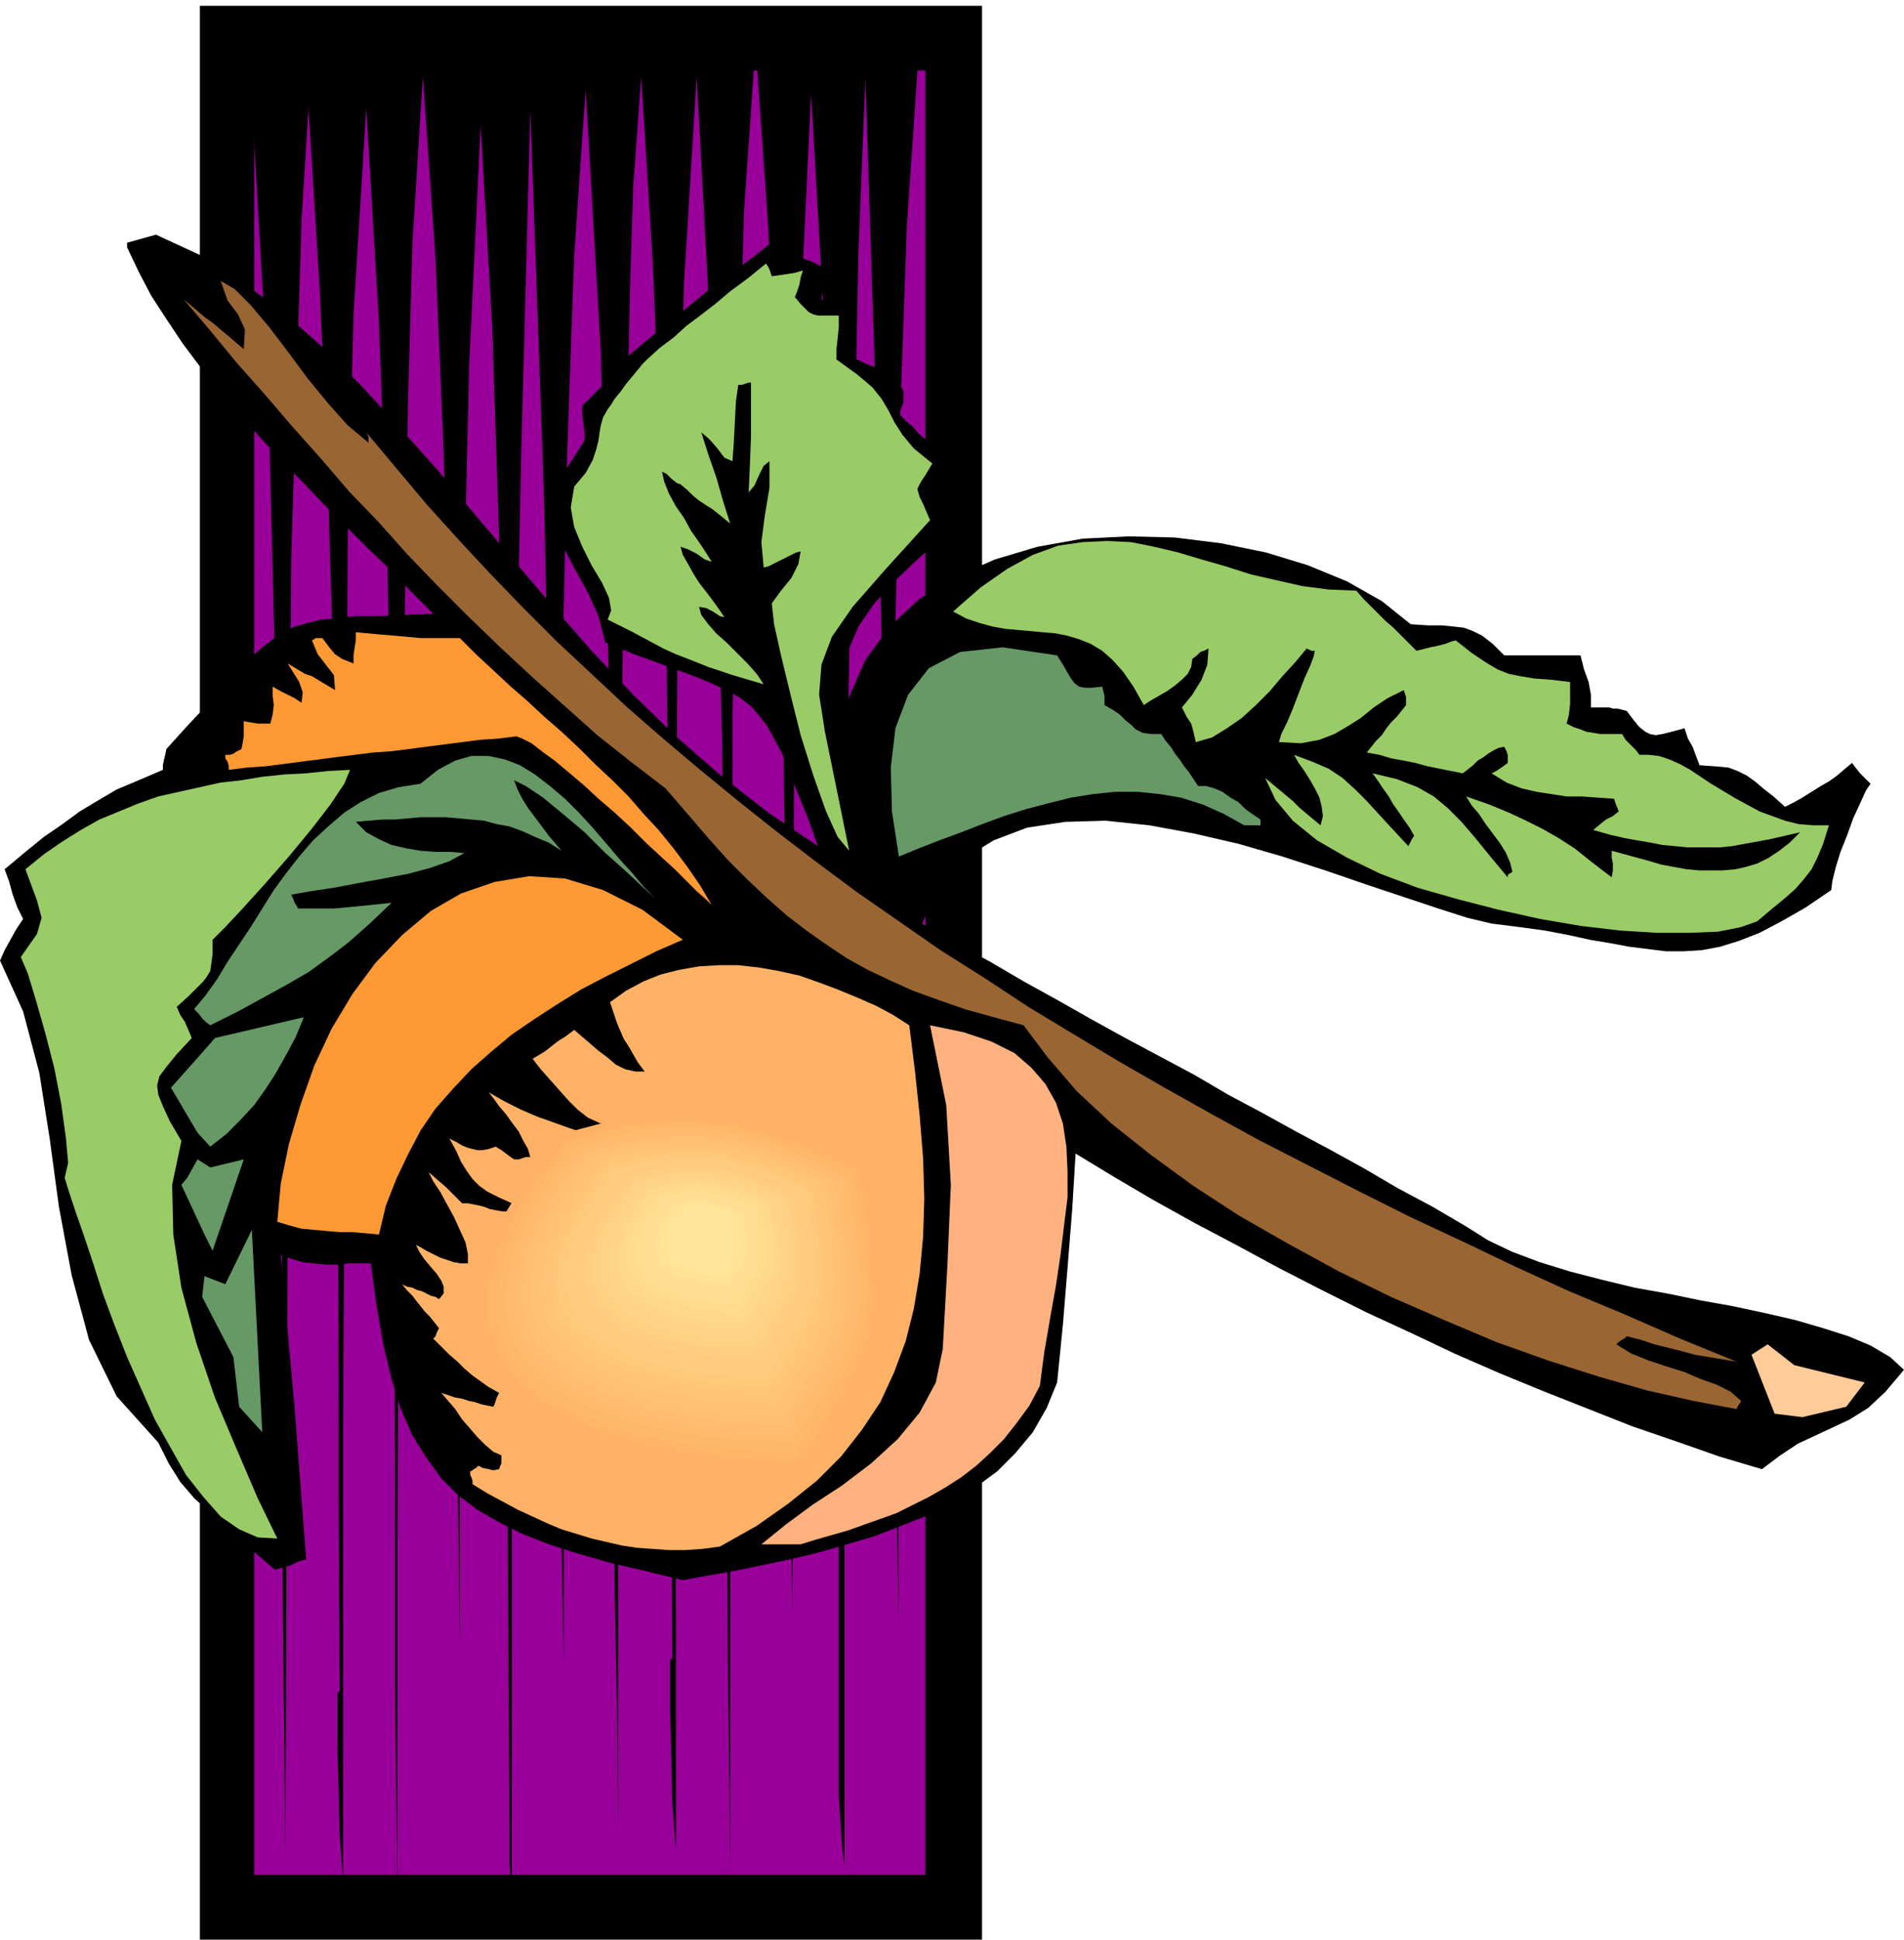 <svg xmlns="http://www.w3.org/2000/svg" fill-rule="evenodd" height="1.678in" preserveAspectRatio="none" stroke-linecap="round" viewBox="0 0 1648 1678" width="1.648in"><style>.pen1{stroke:none}.brush2{fill:#000}.brush6{fill:#ffb266}.brush8{fill:#9c6}.brush9{fill:#696}.brush10{fill:#f93}.brush20{fill:#ffcc7f}</style><path class="pen1 brush2" d="M850 5H173v1673h677V5z"/><path class="pen1" style="fill:#909" d="M801 61H220v1561h581V61z"/><path class="pen1 brush2" d="m508 61-11 160-6 169-4 175-1 178v179l1 178 1 174v168l-6-337-4-337-7-336-12-337-4 151-4 151-3 152-3 151h-2v942l-1-16-1-15v-32l-1-172-1-182v-188l-1-192-2-191-4-189-6-183-10-174-10 210-5 218-1 220v212h-2v460l-2-166-1-172-1-175-2-177-3-175-5-172-7-167-11-158-9 143-4 144-2 145-3 146-1 232-2 232-1 232v309l-2-192v-195l-1-198V865l-2-198-4-196-7-192-11-186-11 179-5 190-1 192-1 186-1 197-1 197v394l-3-41-1-40-1-41v-42h1l1-1v-1l-1-168v-172l-1-175-1-177-2-175-5-173-7-168-10-161-6 97-3 98-3 98-3 100-2 283-1 281-1 281-1 282-1-108-1-107-1-106-1-107v-1l1-1 1-1v-1l-3-282-3-285-7-283-16-277 18-5 18-3 19-3 18-2 18-1 19-1h37l18 1 19 1 18 1 18 1 18 1h18l18 1h18v16z"/><path class="pen1 brush2" d="m796 34-11 160-6 169-4 175-1 178 1 179 1 178 1 174 1 168-6-337-5-336-7-337-11-337-6 150-3 152-4 151-3 152h-2v942l-2-17-1-15-1-14-1-17V818l-2-192-5-189-7-183-10-173-10 210-4 218-1 220-1 212v460l-3-165-1-172-1-176-2-176-2-176-5-172-7-167-11-158-10 143-4 144-2 145-4 146v232l-1 232-1 232v309l-2-192-1-195-1-198-1-199-2-198-5-196-7-192-10-186-11 179-5 190-1 192-1 186-1 197v197l1 198v196l-3-41-1-41-1-41v-42l1-1h1l-1-168v-172l-1-175-1-177-2-175-5-173-7-168-10-161-7 96-3 98-2 99-3 100-3 283-1 281-1 281v282l-1-108-2-107-1-106v-110l1-1h1l-3-282-3-285-7-283-16-277 18-5 18-3 18-3 18-2 19-1 18-1h37l19 1 19 1 18 1 19 1 18 1h19l18 1h18v8l-1 5-1 3z"/><path class="pen1 brush2" d="m135 203-25 7v4l10 21 11 21 13 20 14 21 15 20 16 20 17 20 17 19 18 20 19 19 19 20 19 19 19 19 20 19 19 20 19 19-26 1-22 1h-19l-17 2-13 1-12 3-11 3-10 5-9 6-9 7-10 9-11 11-12 13-14 16-17 18-19 21-1 5-1 4-1 5v4l-21 9-19 8-17 10-15 9-15 11-16 11-16 13-18 15 4 11 3 11 4 11 5 10-6 9-5 9-5 9-4 9 20 44 14 53 9 57 8 59 11 59 15 56 24 49 36 40 9 18 10 16 12 14 14 13 13 13 15 12 14 12 14 12 7-2 7-2 6-3 7-2-5-65-5-66-6-66-6-66 9 3 10 3 10 1 10 1h10l10-1h19l5 37 6 34 7 29 8 26 10 23 12 19 13 18 14 14 17 13 19 11 20 10 23 9 25 8 28 8 30 7 33 8 22-4 23-4 24-5 24-5 25-6 24-7 24-7 23-9 23-9 21-11 20-13 19-14 16-16 15-18 12-21 9-22 5-50 4-49 4-50 3-49 33 20 34 20 36 20 36 19 37 20 37 19 38 19 39 18 38 18 39 17 39 16 38 15 38 15 38 13 37 13 37 11 16-12 15-10 15-7 15-7 15-7 16-10 15-14 16-19-12-11-17-10-19-8-22-7-24-7-26-6-28-6-28-5-29-6-28-5-29-7-27-7-26-8-24-9-21-10-19-12-29-17-30-16-29-17-29-16-30-16-29-16-30-16-29-17-30-16-30-16-29-16-30-17-29-16-29-17-30-16-29-17 15-32 21-24 26-16 29-11 33-5 35-1 38 4 38 7 39 9 38 11 37 12 35 12 33 11 30 10 25 8 21 5 24 3 22 3 21 4 18 4 18 3 16 3 16 2 16 2h15l16-1 16-3 16-5 18-7 19-10 21-12 22-15 1-8 3-12 4-13 6-15 5-14 6-13 5-11 4-6-5-5-4-4-4-5-3-4-6 5-7 6-7 5-7 4-8 5-8 5-7 4-8 4-10-9-9-7-7-6-7-5-8-4-8-3-11-1-14-1-3-8-3-8-4-7-3-9-11 3-8 2-6 1-5-1-4-2-5-4-5-6-6-8-4-1-4-1h-4l-3-1h-16v-11l-2-11-4-11-3-12h-66l-10-10-9-7-8-4-8-3-9-1-10-1h-12l-15-1-25-20-30-17-34-14-36-11-39-8-40-5-40-1-40 2-39 7-37 11-34 15-31 19-26 24-21 29-15 34-8 39-1-32 3-26 6-23 9-21 13-19 17-19 21-20 25-22 1-11-2-9-4-9-7-10 5-4 5-5 4-6 2-7-6-5-6-5-5-6-5-5-6-5-5-6-6-5-6-6 4-10v-9l-3-7-5-5-7-5-9-4-10-4-10-5-1-10 1-8 2-7v-5l-1-5-5-5-9-4-14-6 1-7 1-7 1-6 1-7-7-3-6-3-6-2-6-3v-7l-1-7-1-6v-7l-18 14-19 15-19 14-19 14-18 15-19 15-18 15-18 15v4l-5 5-5 5-5 5-4 4-4 4-5 5-4 4-4 4v8l1 8 1 7v7l-18 28-7 24 1 22 6 19 10 19 11 20 9 20 6 23 25 10 22 8 19 7 16 6 14 6 11 5 10 6 9 7 7 8 7 9 6 11 7 13 6 15 7 18 9 22 9 25-43-29-41-32-39-34-37-36-36-38-34-39-34-40-33-39-32-38-33-37-33-36-33-33-34-30-36-27-36-23-39-18z"/><path class="pen1" style="fill:#fc9" d="m1598 1217 16-21-61-15-23-18-14 9 20 51 24 3 38-9z"/><path class="pen1" style="fill:#ffb27f" d="m693 1336 13-4 14-4 14-4 14-5 14-5 14-5 14-7 14-7 14-8 14-9 13-10 12-11 12-12 11-14 11-15 9-17 4-30 5-29 5-28 4-27 3-25 3-24v-23l-1-21-3-20-6-18-9-16-12-14-15-13-20-10-24-8-29-6 14 69 4 69-3 70-4 72-6 29-14 26-19 23-23 21-25 19-26 17-23 17-21 17h34z"/><path class="pen1 brush6" d="m623 1338 32-18 27-19 25-20 21-21 18-23 16-24 12-26 10-27 7-28 5-30 3-32 1-33-1-35-3-37-4-38-5-40-14-9-15-8-16-7-17-7-16-6-17-6-18-4-17-3-18-2h-17l-17 1-17 3-16 4-15 6-15 8-14 10 3 9 3 9 3 7 3 7 4 6 4 7 4 7 6 8h-8l-9-2-8-4-7-6-8-6-7-6-7-6-7-6-4 3-4 3-5 3-4 3-5 4-4 3-5 3-5 3 7 9 8 9 8 9 8 9 8 8 9 7 11 5 11 3 2 4 1 3 3 4 3 3-16-4-16-4-15-5-14-5-14-5-14-6-14-7-14-8 4 5 5 7 6 7 5 7 6 8 4 8 4 7 2 7h-4l-3 1-3 1h-4l-3-2-4-3-4-3-5-3-6 2-5 1h-5l-4-1-4-1-5-2-5-3-6-3 6 11 4 9 5 8 5 7 6 6 7 5 10 5 11 5v7h-8l-6-1-5-1-5-2-4-1-5-1-5-1h-5l-7-7-7-7-7-6-8-7 4 8 6 9 6 11 6 11 5 11 5 11 2 10v8h-6l-6-1-6-2-6-2-6-3-6-3-5-3-4-2 3 6 4 6 5 6 6 7 4 6 2 5v6l-4 5-3-2-4-1-4-2-4-2-4-1-4-2-5-1-4-2 4 5 5 5 3 4 4 5 4 5 4 4 4 5 4 5-1 2-1 2-1 3-2 2 7 7 7 7 7 6 6 6 7 6 7 5 7 5 9 5-2 4-1 3-1 3-1 2-5-1-5-1-6-2-5-1-6-2-6-1-6-2-6-2 6 7 6 7 6 9 7 8 6 7 7 7 7 6 7 3v7l-1 2-1 3-5 1-4-1-5-1-4-2-2 2-2 1-1 1-2 1v3l1 2 1 3v3l13 8 13 7 13 7 13 6 13 6 12 5 13 4 13 4 13 3 13 3 13 2 14 1 14 1h14l15-1 15-2z"/><path class="pen1" style="fill:#963" d="m1507 1212-9-8-12-6-14-5-14-6-16-5-15-5-15-6-13-8 2-2 3-2 2-1 2-2 12 3 12 4 12 3 12 3 11 3 12 2 12 2 12 2-49-20-48-21-48-20-46-21-46-22-45-21-44-22-43-22-43-22-42-23-41-23-40-23-40-24-38-23-38-25-38-24-36-25-36-25-35-26-34-26-34-27-33-27-32-27-31-27-31-29-30-28-29-29-29-30-27-29-28-31-26-31-26-31 1 2 1 2v5l-18-15-17-19-18-22-17-23-16-21-16-19-14-14-12-7 6 17 9 12 6 13-1 17-6-5-7-6-6-5-7-6-7-5-6-5-7-6-6-5 23 27 23 28 24 27 24 28 25 28 24 28 26 27 25 28 26 27 27 27 27 26 28 26 28 25 28 25 29 23 30 23 19 22 18 21 17 19 17 17 17 16 17 15 17 13 17 12 18 12 18 10 19 9 20 9 22 8 23 8 25 7 26 7 21 28 25 29 30 28 34 27 37 27 40 26 42 24 44 24 45 22 46 20 45 19 45 16 44 14 42 12 40 9 37 7 1-2 1-2 1-1 1-2z"/><path class="pen1 brush8" d="m240 1331-17-35-18-42-19-45-16-47-13-48-7-46-1-43 8-38-10-17-6-13-4-10-1-8 2-8 6-8 9-11 13-14-3-7-3-7-4-6-3-7 10-9 7-7 6-6 3-4 3-5 1-7 1-8v-12l11-11 15-16 19-21 21-24 19-23 17-22 12-18 5-12-19 1-19 2-19 1-19 2-18 3-18 2-18 4-18 4-18 4-17 6-17 7-17 7-16 9-16 10-16 11-16 13 10 27 4 15-4 14-14 20 6 14 7 23 8 28 8 31 6 31 4 29 2 22-3 13 4 13 6 18 7 20 8 24 8 25 10 27 11 28 12 27 12 27 14 25 13 23 15 19 15 17 16 11 16 7 17 1z"/><path class="pen1 brush9" d="m227 1239-9-175-23 47-18-7-2 18 27 52 5 43 20 22z"/><path class="pen1 brush10" d="m328 1068 6-25 9-23 10-21 11-21 13-19 15-17 16-17 17-15 18-15 19-13 20-13 21-13 21-11 22-11 22-11 23-10-35-26-34-17-33-10-31-2-30 5-29 10-26 15-25 21-23 24-20 27-18 30-15 32-12 34-10 34-7 34-3 33 10 3 11 3 11 1 11 1 12 1h11l11 1 11 1z"/><path class="pen1 brush9" d="m184 1082 27-79-29 7-11-7-9 16-5 6 20 43 7 14zm-2-90 14-11 12-12 12-13 10-14 9-14 9-16 8-15 7-17-77 18-6 7-32 36 23 39 11 12z"/><path class="pen1 brush8" d="m1521 797 13-11 11-9 9-8 7-8 7-9 5-10 5-12 5-16h-13l-13-1-12-3-11-4-11-4-11-6-11-6-10-6-10-6-9-6-9-6-9-5-9-4-9-3-9-1h-8l-3-4-4-4-5-5-3-5h-19l-6-1-6-1-5-2-6-2-6-3 2-8 1-9v-19l-17-2-14-1-12-2-10-2-10-4-10-6-12-8-14-11-4 1-5 2-4 1-4 1-5 1-4 1-4 1-4 1-7-7-6-6-7-7-7-6-6-6-7-7-6-6-6-7-24-1-23-3-22-5-22-5-22-7-21-6-20-6-21-5-20-4-21-1-21 1-21 3-22 8-22 12-23 16-24 21 11 6 12 4 11 3 11 2 11 1 11 1 11 1 11 1 10 2 10 3 10 4 10 6 9 8 9 10 9 13 9 16 6-4 7-4 7-4 7-5 6-5 5-5 3-6 1-7 4-3 3-3 3-1 4-2-1 14-5 13-8 13-9 11 4 8 4 6 2 7 2 9 14-4 13-8 13-9 12-11 12-12 11-13 11-12 10-12 2 1 2 1h3l-1 5-3 8-5 11-5 13-5 13-5 12-5 10-2 7 19 1 16-3 13-5 12-7 11-7 11-9 12-8 14-7 1 3 1 3v7l-4 5-4 5-5 5-4 5-4 6-5 5-4 5-4 5 11 2 10 3 11 2 10 2 11 3 10 2 10 2 10 2 4-3 5-4 4-4 5-3 4-3 5-3 4-2 5-1 2 4 1 3v7l-4 3-3 2-3 2-4 2 13 8 13 5 13 3 13 2 13 2h13l14 1 14 1 1 3 1 3 1 2 1 3-5 4-6 3-5 4-6 5 14 4 13 3 11 2 12 2 10 2 11 1 10 1h29l10-1 11-2 11-2 11-2 13-3 13-3-9 9-9 7-9 6-10 5-10 3-9 2-11 1h-20l-11-1-11-2-11-2-10-3-11-3-11-3-11-3v6l1 5v6l-1 6-17-13-15-12-14-9-14-8-14-7-15-7-17-7-20-7 5 8 6 7 6 9 6 8 6 8 5 8 4 9 2 8-1 1-2 1-1 1v2l-15-18-13-16-12-14-12-12-12-10-14-8-18-7-21-5 5 7 4 6 5 7 4 7 5 7 4 6 5 7 4 7-2 3-1 2-1 2-1 2-13-14-12-13-11-12-10-10-11-10-12-8-14-6-16-6 4 7 5 7 5 8 4 7 4 8 2 8 1 8-2 8-6-5-6-5-6-5-6-6-6-5-6-5-6-5-6-5 9 19 15 18 21 17 26 15 29 14 32 12 35 10 35 9 36 8 35 6 34 4 32 2h28l25-1 20-4 14-5z"/><path class="pen1 brush9" d="m567 777-10-10-10-12-11-12-11-13-12-14-12-13-12-12-13-11-13-10-13-8-13-5-14-3h-15l-14 4-15 8-15 12-19 3-17 5-16 8-14 9-14 12-13 12-12 14-11 14-11 15-10 16-10 16-10 15-10 15-9 15-10 14-10 12 4 4 3 4 3 3 4 3 24-12 22-12 20-11 19-11 18-13 17-13 18-16 19-18-9 1-10 1-10 1-10 1-11 1h-31l-1-2-2-3-1-3-2-4 17-3 20-3 21-4 22-4 21-4 19-5 17-6 13-7-12-1h-13l-13-1-12-2-13-3-11-5-11-6-9-9 11-1 12-1h11l11-1 11-1h22l11 1 11 1 11 1 11 3 11 2 11 4 11 5 12 5 11 7-5-6-6-7-6-8-6-8-6-8-5-8-4-8-3-8 10 5 15 10 17 14 19 16 18 18 18 16 15 14 10 9z"/><path class="pen1 brush10" d="m616 783-10-17-11-16-12-16-13-16-13-14-13-15-14-14-15-14-14-14-15-14-15-13-15-14-15-13-15-14-14-13-14-14h-34l-11-1-11-1-12-1-11-1-11-1v7l-1 6-1 7v7l-10-4-6-4-5-6-6-8h-6l-1 1-2 1 5 12 7 9 7 9 1 13-5-3-5-3-5-3-5-3-6-2-5-3-5-3-5-3 5 8 5 8 3 9-1 9-6-4-6-3-6-3-7-4v8l1 8-1 8-2 8h-11l-6-1-6-1v13l-1 6-1 5-4 2-3 2-3 1h-4v3l2 3 1 4v3l16-2 15-1 16-2 15-2 16-2 15-2 16-2 16-2 15-1 16-2 15-2 16-2 15-2 16-2 15-1 16-2 5 2 8 4 9 7 11 8 12 10 13 11 13 12 14 12 14 13 13 13 13 12 12 11 10 10 9 9 8 7 5 5z"/><path class="pen1 brush9" d="M1091 714v-5l-6-4-7-5-6-6-7-4-7-5-7-3-7-2h-7l-4-6-4-6-4-5-4-6-4-5-3-5-5-6-4-6h-9l-7-1-6-3-4-4-5-4-5-5-6-4-7-4v-8l-1-4-1-4-9 1h-6l-5-1-4-3-3-4-3-5-4-7-5-8-47-7-37 4-27 14-18 23-11 29-4 34 1 38 6 39 17-7 18-7 19-7 18-7 19-7 19-6 19-5 20-5 19-3 19-2h20l19 2 18 3 19 6 18 8 18 10h14z"/><path class="pen1 brush8" d="m735 736-12-59-9-44-5-32 2-26 9-24 18-26 28-32 39-43-3-7-3-7-3-6-2-7 3-6 4-6 3-5 3-5-16-13-10-12-7-11-5-10-6-10-8-10-13-11-18-13v-9l1-9 1-10v-10h-18l-4-1-4-2-3-3-4-4-5-6 2-5 2-6 1-6 2-6-7 2-6 1-7 1-7 1-1-3-1-3-1-2-2-3-16 13-15 11-13 11-13 10-12 9-11 10-12 9-11 10-4 4-4 5-5 6-5 6-5 7-5 6-3 5-3 4-4 7-2 7-1 6-1 7-2 8-3 9-6 11-10 12-3 18 3 17 7 17 8 16 9 15 6 13 2 11-3 8 20 10 15 8 13 7 11 5 13 5 15 6 21 7 27 8-6-9-8-9-9-9-9-9-9-8-7-8-6-8-2-7 6 1 6 3 6 4 4 1-4-6-5-7-6-8-7-9-5-8-5-9-4-7-2-7 6 2 8 4 7 5 6 2-5-8-6-9-7-10-6-11-7-10-6-11-4-10-2-9 4 2 4 4 5 4 3 1 6 5 5 5 5 4 6 4 5 3 5 4 5 4 6 5-6-19-6-21-7-20-6-19 7 6 7 8 6 8 7 3 1-14 1-19 1-19 2-14h3l3-1 3-1h2v47l-1 26-1 22 5-6 4-9 4-8 5-4v23l-4 24-3 23 2 22 4-1 4-2 4-2 4-2 4-2 4-2 4-2 4-1-2 11-6 12-9 11-8 11 2 18 6 27 8 33 9 36 11 35 11 31 10 22 10 12z"/><path class="pen1 brush6" d="m483 983-28 38-21 34-13 32-7 29-1 26 5 23 10 21 16 18 20 16 24 14 28 12 31 9 34 7 36 6 38 3 40 2 26-41 19-31 13-26 7-24 2-24-1-29-5-37-7-49-15-8-15-7-15-7-16-6-16-5-16-5-16-3-16-3-17-2-17-1h-17l-18 2-17 2-18 3-19 5-18 6z"/><path class="pen1" style="fill:#ffb568" d="m490 987-27 36-20 33-14 30-6 28-1 25 5 22 10 20 15 18 19 15 23 13 27 11 30 10 32 7 35 5 37 4 38 2 24-39 18-31 12-25 7-22 3-24-2-28-4-36-7-47-14-8-15-7-15-7-14-5-15-5-16-5-15-3-16-2-16-2-16-1-16 1-17 1-17 2-17 4-17 4-18 6z"/><path class="pen1" style="fill:#ffb76b" d="m495 989-26 35-19 32-13 29-6 27-1 24 4 22 10 19 14 17 18 15 22 13 26 10 28 9 31 6 33 5 35 3 37 2 24-38 17-29 12-23 7-22 3-22-1-27-5-35-7-45-14-7-13-7-14-6-15-6-14-5-15-4-15-3-15-3-15-2h-31l-16 1-16 2-17 3-16 5-17 5z"/><path class="pen1" style="fill:#ffba6d" d="m499 992-25 33-18 31-12 28-6 25-1 23 4 21 10 18 13 16 18 15 21 12 25 10 27 8 30 7 32 4 34 3 35 2 23-36 17-27 11-23 6-20 2-22-1-26-4-32-7-43-13-7-14-7-13-6-14-6-14-5-14-4-14-3-14-3-15-1-15-1h-15l-15 1-16 2-16 4-16 4-16 5z"/><path class="pen1" style="fill:#ffbc70" d="m504 996-24 32-17 29-12 27-6 24v22l4 20 8 17 13 16 17 14 20 11 23 10 26 8 29 6 30 5 32 3 34 1 22-35 17-26 11-22 6-20 3-21-1-25-4-32-6-41-13-7-13-6-13-6-13-5-13-5-14-3-13-3-14-2-14-2h-29l-15 1-14 3-16 3-15 4-16 5z"/><path class="pen1" style="fill:#ffbf72" d="m508 998-23 30-16 28-11 26-5 23-1 21 4 19 9 17 12 15 16 13 20 11 22 9 25 8 27 5 29 5 31 3 32 1 21-33 15-25 11-20 6-19 2-20-1-24-5-30-6-40-12-6-12-6-12-6-13-5-12-4-13-3-13-3-13-3-14-1-13-1-14 1-14 1-15 2-14 2-15 4-15 5z"/><path class="pen1" style="fill:#ffc175" d="m513 1001-22 29-15 27-11 24-5 23-1 20 4 18 8 16 12 14 16 13 18 10 22 9 24 8 26 5 28 5 29 2 31 2 20-32 15-24 9-21 6-18 1-19-1-22-4-29-6-38-11-6-12-6-12-5-11-4-13-4-12-4-12-2-13-3-13-1h-26l-13 1-14 1-14 3-14 4-14 4z"/><path class="pen1" style="fill:#ffc477" d="m519 1005-21 27-15 25-10 23-5 21-1 19 4 17 7 15 11 14 15 11 17 11 21 8 22 7 25 6 26 4 28 2 29 2 19-30 15-23 9-19 6-17 2-19-1-21-4-27-5-36-11-6-11-5-12-5-11-5-12-4-11-3-12-3-12-2-12-1h-25l-13 1-12 2-13 3-14 3-13 5z"/><path class="pen1" style="fill:#ffc67a" d="m524 1007-20 26-14 24-10 22-5 20v18l3 16 7 15 11 12 13 12 17 9 19 8 22 7 23 5 25 3 27 3 28 1 18-28 13-22 8-18 5-16 2-16-1-21-4-25-5-34-10-6-11-5-10-5-11-4-11-4-11-3-11-3-11-2-12-1h-23l-12 1-12 1-12 3-13 3-12 4z"/><path class="pen1" style="fill:#ffc97c" d="m528 1010-18 25-14 22-9 21-4 19-1 17 4 15 6 14 11 12 13 10 15 9 18 8 21 6 22 5 23 4 25 3 26 1 17-27 12-20 9-17 5-16 2-16-1-19-3-24-5-32-10-6-10-5-10-5-10-4-10-3-11-3-10-3-11-2-11-1h-22l-11 1-12 2-12 2-12 3-12 4z"/><path class="pen1 brush20" d="m533 1012-17 23-13 22-9 20-4 18v16l3 15 6 13 10 11 12 10 15 8 17 8 19 5 21 5 22 3 24 2 24 1 16-25 12-20 8-16 5-14 2-16-1-18-3-23-5-30-9-5-10-4-9-4-10-4-9-3-10-3-10-2-10-2-11-1h-21l-11 1-10 1-11 2-12 3-11 3z"/><path class="pen1 brush20" d="m537 1016-16 22-11 20-8 19-4 16v15l3 14 6 12 9 10 11 10 14 7 15 7 18 5 19 4 21 3 22 2 23 1 15-23 12-18 7-14 5-14 1-14v-17l-2-22-4-29-18-9-18-7-19-5-19-4-19-1-20 1-21 3-22 6z"/><path class="pen1" style="fill:#ffce82" d="m544 1019-15 21-11 18-8 18-4 15v15l2 12 6 12 8 9 11 9 13 8 14 6 17 5 18 4 20 2 20 2 22 1 14-22 10-17 7-14 4-13 2-13-1-16-3-20-4-27-16-8-17-7-17-5-18-3-18-1h-18l-19 3-19 6z"/><path class="pen1" style="fill:#ffd184" d="m549 1023-15 19-10 17-7 16-4 14-1 13 3 12 5 10 7 9 10 8 12 7 14 6 16 4 17 4 18 3 20 1 20 1 13-20 9-16 7-12 4-12 1-12-1-15-2-19-4-24-15-8-16-7-15-5-17-3-16-1-17 1-18 3-18 6z"/><path class="pen1" style="fill:#ffd387" d="m553 1025-13 17-10 17-7 14-3 14v12l2 11 5 10 7 8 9 8 11 6 13 5 15 5 15 3 17 3 18 1 18 1 12-19 10-15 6-12 3-11 1-12v-13l-2-17-3-22-14-7-15-6-15-5-15-3-16-2-16 1-16 3-17 5z"/><path class="pen1" style="fill:#ffd689" d="m558 1028-12 16-9 15-7 14-3 12v11l2 10 4 9 7 7 9 7 10 6 12 5 13 4 15 3 15 2 17 1 17 1 11-17 8-13 5-11 3-10 1-10-1-12-2-16-3-21-13-7-13-6-13-4-14-3-14-1h-15l-15 3-15 5z"/><path class="pen1" style="fill:#ffd88c" d="m562 1030-19 29-8 24 1 19 10 15 17 12 23 8 27 6 30 2 11-16 7-13 6-10 3-10 1-9v-12l-2-15-3-19-12-6-12-4-13-4-13-3-13-1-13 1-14 2-14 4z"/><path class="pen1" style="fill:#ffdb8e" d="m567 1034-17 25-8 21 2 17 9 14 16 10 21 8 24 5 27 2 15-25 8-18v-20l-5-30-10-5-11-5-10-3-12-2-11-1-12 1-13 2-13 4z"/><path class="pen1" style="fill:#ffdd91" d="m571 1037-15 23-7 19 2 15 8 13 14 9 19 7 22 4 25 2 13-24 6-15v-17l-4-27-9-5-10-4-9-3-10-2-11-1h-11l-11 2-12 4z"/><path class="pen1" style="fill:#ffe093" d="m578 1041-14 19-6 17v13l8 11 12 8 16 6 19 3 21 2 13-20 5-14v-15l-2-23-9-5-8-4-9-2-8-2h-19l-9 3-10 3z"/><path class="pen1" style="fill:#ffe296" d="m582 1043-11 17-5 15 1 11 6 10 10 7 14 4 16 3 19 1 10-17 5-12v-12l-4-20-7-4-7-3-7-2-8-2-7-1-8 1-9 1-8 3z"/><path class="pen1" style="fill:#ffe599" d="m587 1046-10 14-4 12 1 10 5 8 9 6 11 4 13 3 15 1 9-14 5-10v-11l-2-17-6-3-6-3-6-2-6-1-7-1-7 1-7 1-7 2z"/></svg>
